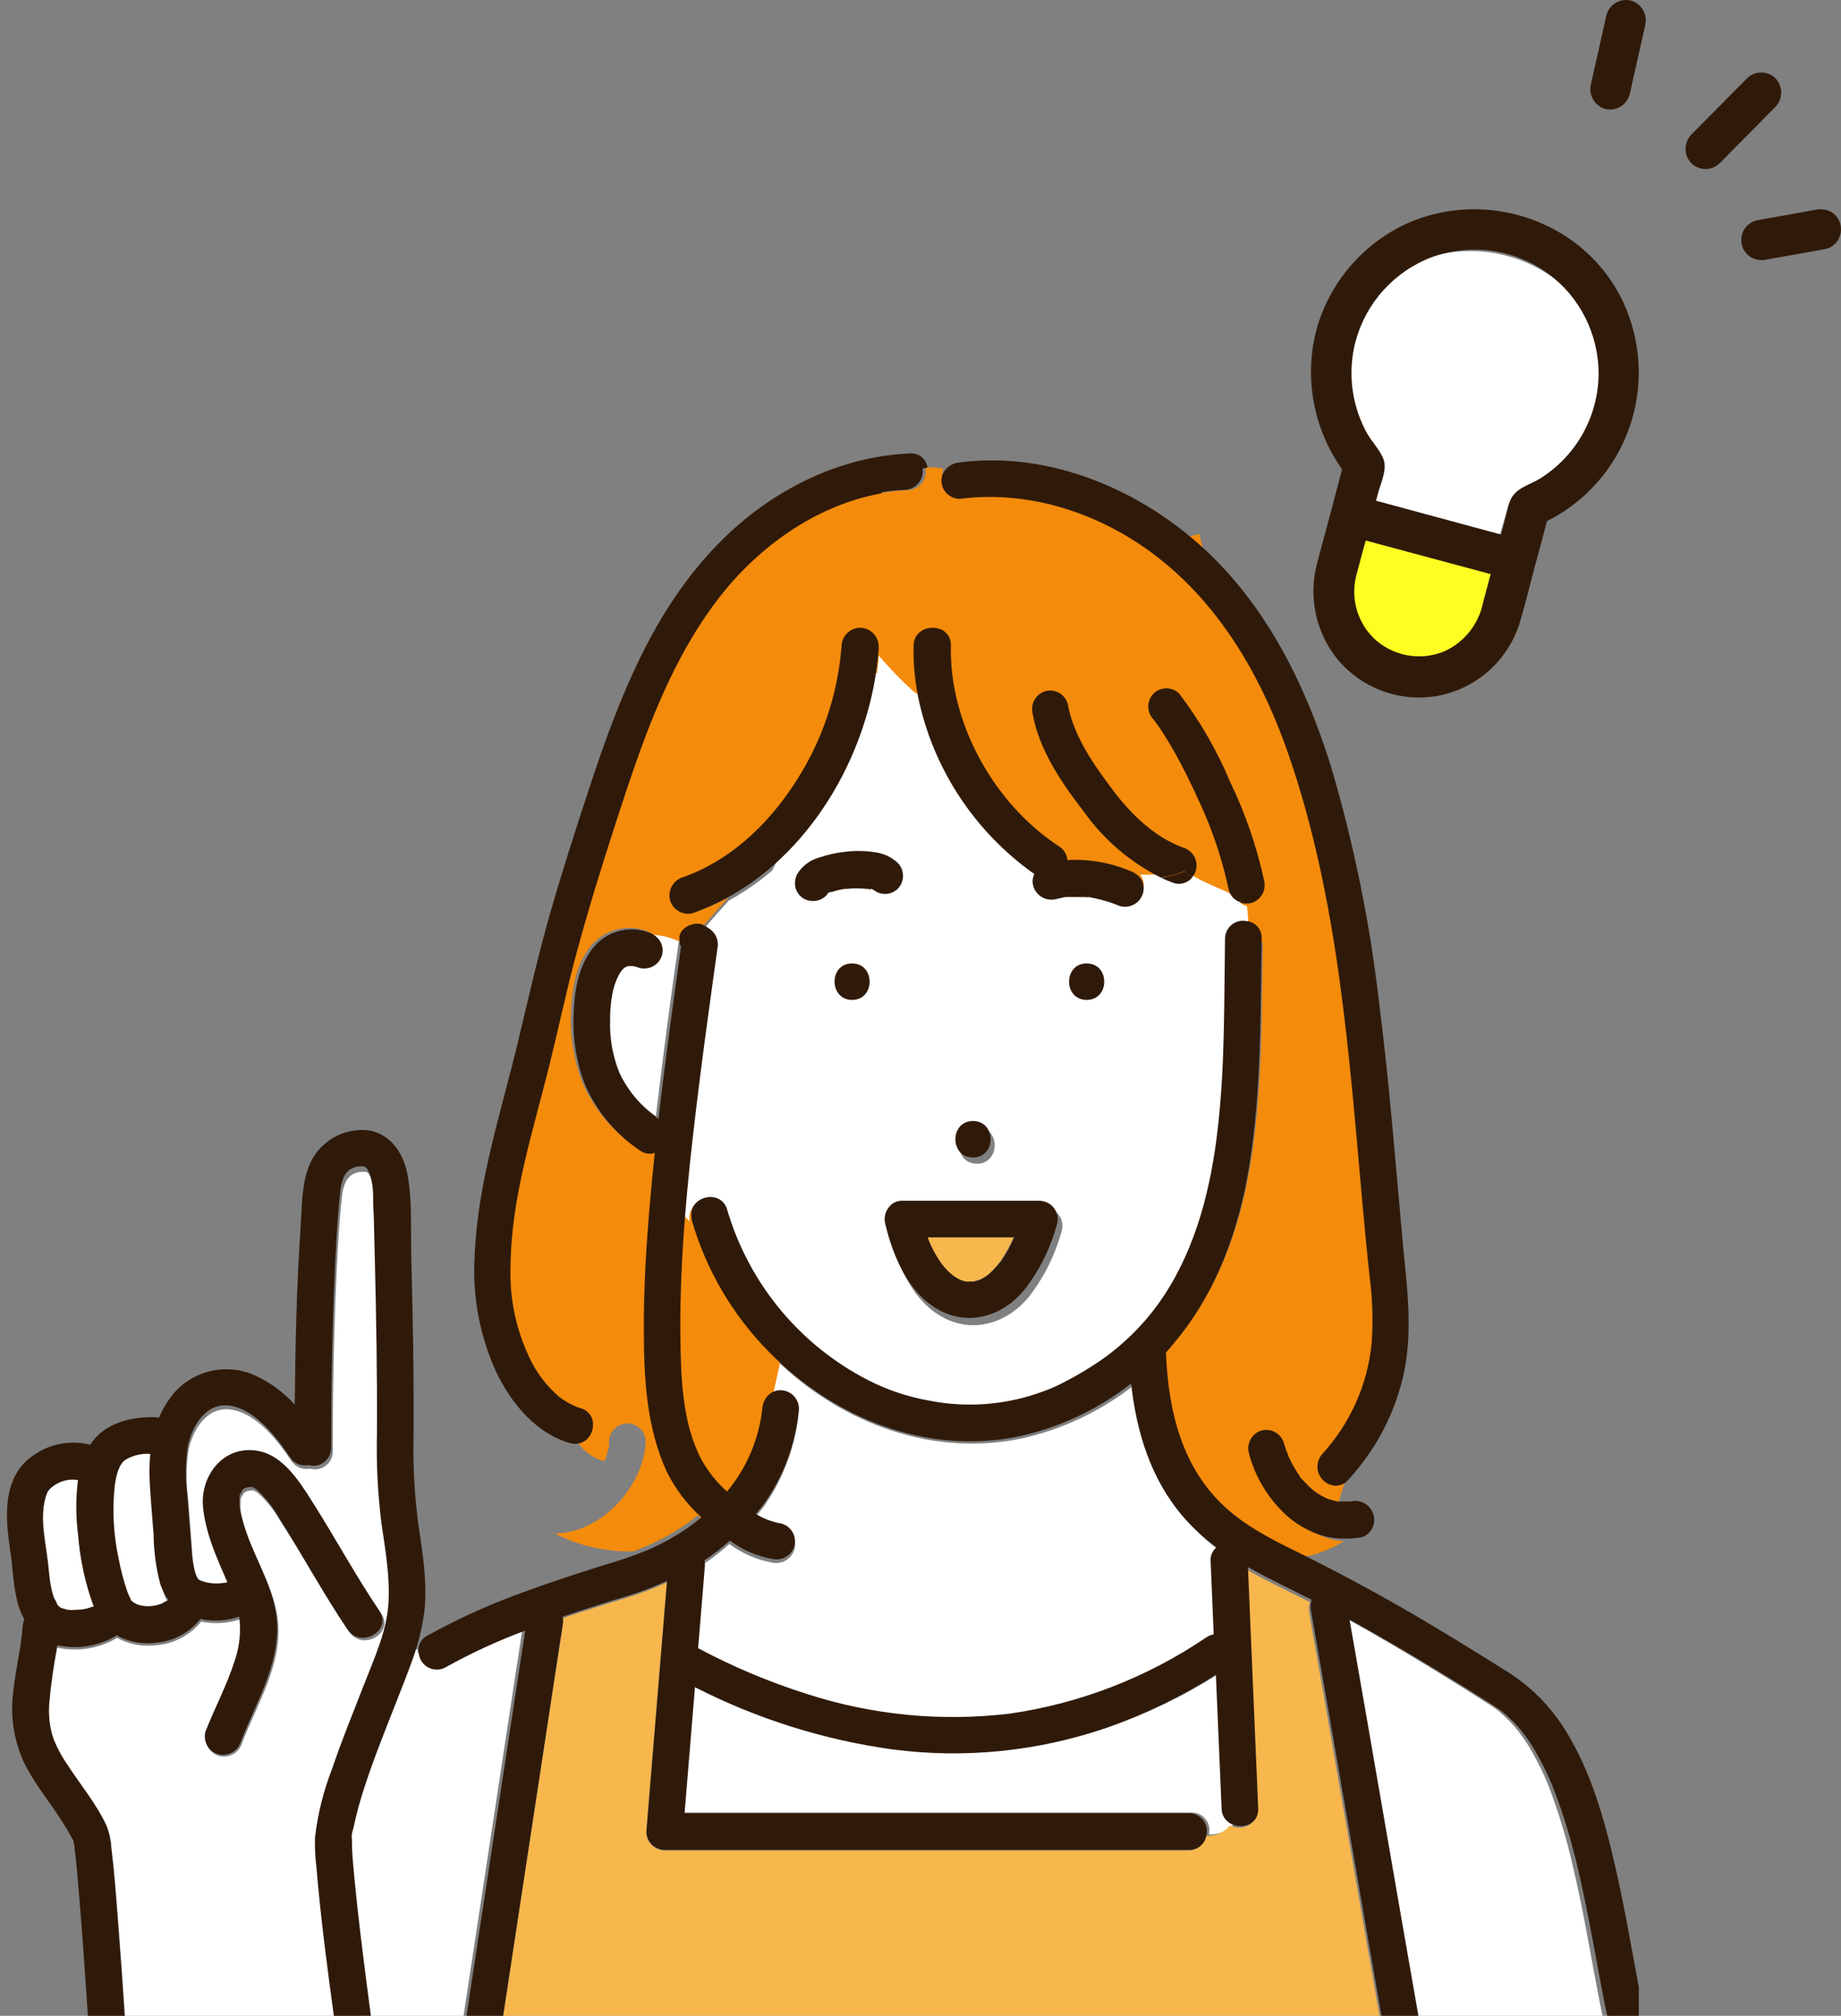 <svg width="264" height="289" viewBox="0 0 264 289" fill="none" xmlns="http://www.w3.org/2000/svg">
<rect x="0" y="0" width="264" height="289" fill="#808080" stroke="none"/>
<g clip-path="url(#clip0_23_17)">
<path d="M117.918 127.98C117.835 128.084 117.918 128.064 118.002 127.98H117.918Z" fill="#F7B74D"/>
<path d="M124.469 127.344H124.407L124.543 127.417C124.516 127.395 124.491 127.371 124.469 127.344Z" fill="#F7B74D"/>
<path d="M118.2 127.541C118.2 127.604 118.127 127.666 118.106 127.729L118.043 127.823C118.11 127.738 118.162 127.643 118.2 127.541Z" fill="#F7B74D"/>
<path d="M124.417 127.291H124.501C124.72 127.469 124.605 127.354 124.417 127.291Z" fill="#F7B74D"/>
<path d="M124.24 127.217L124.344 127.269L124.281 127.217C124.093 127.05 123.999 127.06 124.24 127.217Z" fill="#F7B74D"/>
<path d="M118.043 127.824C118.046 127.845 118.046 127.866 118.043 127.886L118.095 127.824H118.043Z" fill="#F7B74D"/>
<path d="M190.299 215.006C190.058 214.923 190.163 214.954 190.299 215.006V215.006Z" fill="#F7B74D"/>
<path d="M118.064 127.814L118.231 127.761H118.284L118.064 127.814Z" fill="#F7B74D"/>
<path d="M124.239 127.217L124.104 127.154L124.302 127.259L124.239 127.217Z" fill="#F7B74D"/>
<path d="M118.326 127.708H118.42C118.458 127.702 118.496 127.702 118.535 127.708C118.639 127.604 118.461 127.635 118.326 127.708Z" fill="#F7B74D"/>
<path d="M132.986 177.386L133.142 177.815L133.257 178.097L133.498 178.64C133.634 178.912 133.769 179.194 133.916 179.466C134.193 179.976 134.496 180.471 134.825 180.95C134.908 181.086 135.18 181.42 135.159 181.399C135.138 181.378 135.358 181.639 135.462 181.754C135.726 182.058 136.008 182.344 136.309 182.611C136.518 182.799 136.946 183.05 136.465 182.758L136.956 183.092C137.114 183.196 137.278 183.29 137.447 183.374L137.74 183.52L137.991 183.604L138.503 183.74H138.68H139.004C139.192 183.729 139.381 183.729 139.569 183.74C139.882 183.667 140.185 183.552 140.488 183.468L140.676 183.374L141.188 183.081L141.627 182.789L141.721 182.705C142.087 182.375 142.436 182.027 142.766 181.66L143.1 181.274L143.445 180.814C144.192 179.736 144.826 178.584 145.337 177.376L132.986 177.386Z" fill="#F7B74D"/>
<path d="M25 231.02C24.346 230.25 23.837 229.395 23.492 228.487C22.724 225.958 22.321 223.355 22.291 220.74C22.05 218.046 21.77 215.351 21.597 212.646C21.491 211.104 21.518 209.558 21.677 208.02C20.082 207.912 18.489 208.244 17.125 208.968C15.938 209.697 15.484 211.501 15.244 212.958C14.755 216.871 15.003 220.827 15.978 224.671C16.358 226.394 16.88 228.09 17.539 229.748C17.539 229.817 17.766 230.222 17.846 230.384C17.998 230.617 18.127 230.861 18.233 231.112C18.474 231.274 18.714 231.424 18.927 231.598C18.687 231.436 18.74 231.448 19.061 231.598L19.328 231.713L19.835 231.852C21.172 232.124 22.575 232.019 23.839 231.552C23.839 231.552 24.546 231.228 24.64 231.182L24.88 231.054L25 231.02Z" fill="white"/>
<path d="M55.542 243.056C53.943 247.238 52.25 251.294 50.892 255.507C50.262 257.425 49.735 259.376 49.313 261.35C49.108 261.891 49.002 262.465 49 263.044C49 263.044 49 262.197 49.063 262.636C49.063 262.876 49.063 263.127 49.063 263.368C49.063 265.04 49.251 266.713 49.408 268.375C49.867 273.246 50.453 278.097 51.09 282.958L51.842 288.728V289H66.473L67.225 284.045C68.89 273.152 70.548 262.26 72.199 251.367C73.126 245.241 74.059 239.119 75 233C71.093 234.452 67.303 236.199 63.662 238.227C63.299 238.435 62.89 238.552 62.472 238.568C62.054 238.583 61.638 238.497 61.26 238.316C60.883 238.135 60.555 237.864 60.305 237.528C60.056 237.192 59.891 236.801 59.826 236.387L57.569 237.537C56.974 239.429 56.242 241.258 55.542 243.056Z" fill="white"/>
<path d="M175 222.413C173.233 221.114 171.618 219.618 170.185 217.954C165.476 212.463 163.412 205.61 162.639 198.565C157.821 202.364 152.203 205.007 146.215 206.291C132.828 208.962 119.578 203.492 110.318 194C110.318 196.128 110.318 198.193 110.138 200.225C110.372 199.988 110.651 199.801 110.958 199.675C111.265 199.549 111.595 199.486 111.927 199.491C112.626 199.499 113.294 199.782 113.788 200.28C114.283 200.777 114.564 201.449 114.572 202.152C114.14 207.211 112.351 212.058 109.397 216.177C109.059 216.624 108.699 217.039 108.339 217.475C109.478 218.183 110.744 218.66 112.064 218.88C112.74 219.072 113.313 219.523 113.66 220.137C114.006 220.75 114.099 221.476 113.916 222.158C113.71 222.824 113.259 223.386 112.656 223.729C112.052 224.073 111.342 224.173 110.667 224.009C108.467 223.608 106.388 222.702 104.593 221.36C103.432 222.401 102.202 223.361 100.91 224.233C100.971 224.462 100.996 224.699 100.984 224.935L100.593 229.767L100 236.992C105.002 239.676 110.238 241.895 115.641 243.622C125.147 246.728 135.213 247.709 145.135 246.495C155.294 245.004 164.983 241.216 173.476 235.417C173.793 235.197 174.154 235.052 174.534 234.992L174.09 224.35C174.076 223.977 174.151 223.607 174.309 223.27C174.468 222.932 174.705 222.639 175 222.413Z" fill="white"/>
<path d="M94.564 136.633C94.374 137.298 93.93 137.863 93.328 138.205C92.727 138.547 92.015 138.639 91.346 138.462C91.053 138.353 90.753 138.265 90.447 138.2H90.061H89.726L89.507 138.263L89.141 138.483L88.901 138.713L88.66 139.026C88.566 139.172 88.472 139.319 88.389 139.475C87.924 140.37 87.607 141.333 87.448 142.328C87.236 143.49 87.138 144.669 87.156 145.85C87.057 148.459 87.517 151.06 88.504 153.478C89.757 156.101 91.673 158.352 94.063 160.009C95.024 151.649 96.153 143.289 97.344 134.93C96.201 134.369 94.957 134.045 93.686 133.979C94.076 134.287 94.367 134.702 94.523 135.174C94.679 135.646 94.694 136.153 94.564 136.633Z" fill="white"/>
<path d="M196.891 191.684C197.096 188.645 197.012 185.593 196.638 182.57C196.29 179.034 195.964 175.497 195.585 171.971C193.636 150.281 192.12 128.025 184.947 107.298C181.345 96.835 175.762 86.874 167.104 79.759C158.973 73.073 148.335 69.295 137.761 70.635C137.063 70.632 136.395 70.356 135.902 69.865C135.408 69.376 135.13 68.712 135.127 68.019C135.127 67.737 135.176 67.457 135.275 67.192C134.426 66.995 133.549 66.949 132.684 67.056C132.769 67.435 132.769 67.828 132.685 68.206C132.601 68.585 132.433 68.941 132.195 69.248C131.957 69.556 131.654 69.807 131.307 69.985C130.96 70.164 130.578 70.264 130.188 70.279C128.803 70.341 127.423 70.495 126.059 70.739C116.348 72.508 107.774 78.901 102.044 86.779C95.209 96.196 91.512 107.298 88.015 118.169C86.035 124.28 84.139 130.422 82.464 136.626C81 142.046 79.873 147.55 78.504 153.001C76.145 162.418 73.069 171.835 73.016 181.628C72.864 186.083 73.774 190.511 75.671 194.551C76.674 196.742 78.139 198.694 79.968 200.274C80.677 200.81 81.448 201.26 82.264 201.613C82.338 201.613 82.791 201.822 82.938 201.864C85.708 202.618 85.129 206.332 82.938 206.918C83.841 208.177 85.154 209.087 86.656 209.492L86.856 209.115V209.063C86.853 209.039 86.853 209.014 86.856 208.99C86.919 208.791 87.004 208.603 87.067 208.393C87.13 208.184 87.257 207.713 87.33 207.347V207.18C87.33 207.012 87.33 206.834 87.33 206.677C87.344 205.988 87.626 205.33 88.116 204.843C88.607 204.355 89.269 204.075 89.963 204.062C90.661 204.064 91.329 204.341 91.822 204.831C92.315 205.321 92.594 205.984 92.597 206.677C92.312 213.175 86.087 219.871 79.547 219.84C83.023 221.624 86.895 222.509 90.806 222.414C93.085 221.587 95.268 220.517 97.315 219.223C98.347 218.568 99.336 217.848 100.275 217.067C98.204 215.221 96.51 212.998 95.282 210.517C92.439 204.407 92.049 197.344 91.996 190.7C91.996 184.422 92.344 178.06 92.902 171.762C93.099 169.502 93.32 167.242 93.566 164.981C93.234 165.091 92.881 165.124 92.535 165.079C92.188 165.033 91.856 164.911 91.564 164.72C88.008 162.394 85.212 159.089 83.517 155.209C82.265 151.955 81.713 148.476 81.895 144.997C82.001 141.994 82.527 138.635 84.339 136.134C85.239 134.816 86.561 133.838 88.089 133.358C89.618 132.877 91.266 132.923 92.765 133.487C93.115 133.61 93.44 133.794 93.724 134.031C95.005 134.098 96.259 134.422 97.41 134.983L97.484 134.398C97.684 132.995 99.495 132.242 100.728 132.577L100.938 132.65C102.065 131.28 103.277 129.982 104.467 128.664C102.892 129.518 101.25 130.246 99.559 130.84C98.886 131.017 98.169 130.924 97.565 130.582C96.96 130.239 96.515 129.674 96.325 129.009C96.157 128.341 96.254 127.634 96.594 127.035C96.935 126.435 97.495 125.988 98.158 125.786C104.709 123.526 110.06 118.546 113.83 112.875C117.794 107.055 120.171 100.313 120.729 93.308C120.743 92.619 121.024 91.961 121.515 91.474C122.006 90.986 122.668 90.706 123.362 90.693C124.059 90.698 124.726 90.975 125.218 91.465C125.711 91.954 125.99 92.616 125.996 93.308C125.996 93.476 125.996 93.643 125.996 93.811C127.933 96.065 130.046 98.164 132.315 100.089C131.721 97.431 131.449 94.712 131.504 91.99C131.578 88.621 136.844 88.621 136.77 91.99C136.497 102.976 142.837 114.476 152.022 120.523C152.36 120.731 152.643 121.017 152.848 121.355C153.053 121.693 153.174 122.075 153.201 122.469C156.215 122.303 159.228 122.825 162.007 123.997C162.581 124.175 163.093 124.513 163.481 124.97C164.359 125.012 165.239 124.991 166.114 124.907C161.717 122.729 157.921 119.518 155.055 115.553C151.895 111.368 148.546 106.68 147.63 101.438C147.462 100.77 147.561 100.064 147.904 99.466C148.247 98.868 148.809 98.424 149.473 98.226C150.146 98.046 150.863 98.138 151.469 98.481C152.075 98.824 152.519 99.39 152.706 100.057C153.517 104.651 156.403 108.721 159.184 112.372C161.965 116.024 165.145 119.153 169.401 120.691C170.067 120.888 170.63 121.334 170.974 121.934C171.317 122.535 171.414 123.244 171.244 123.913C171.138 124.301 170.944 124.659 170.675 124.96C172.782 126.383 175.078 127.052 177.226 128.193C177.169 128.073 177.126 127.946 177.1 127.816C176.155 123.366 174.692 119.04 172.739 114.926C171.686 112.634 170.633 110.384 169.358 108.187C168.79 107.193 168.21 106.21 167.578 105.247C167.315 104.839 167.041 104.431 166.757 104.033C166.473 103.636 166.315 103.437 166.209 103.301C165.727 102.804 165.457 102.14 165.457 101.449C165.457 100.758 165.727 100.094 166.209 99.597C166.704 99.111 167.372 98.838 168.068 98.838C168.764 98.838 169.432 99.111 169.927 99.597C172.918 103.499 175.395 107.764 177.3 112.289C179.488 116.793 181.131 121.537 182.198 126.425C182.371 127.093 182.277 127.802 181.935 128.403C181.594 129.004 181.031 129.45 180.365 129.647C180.052 129.726 179.727 129.747 179.407 129.71C179.196 129.677 178.988 129.628 178.785 129.564C178.9 130.358 178.967 131.158 178.985 131.96C179.59 132.026 180.145 132.32 180.537 132.781C180.929 133.243 181.128 133.836 181.092 134.439C180.913 145.227 181.092 156.067 179.343 166.75C177.827 176.052 174.593 185.134 168.379 192.385C168.031 192.803 167.663 193.201 167.326 193.609C167.663 202.283 169.769 210.507 176.342 216.157C177.52 217.163 178.781 218.07 180.112 218.867C181.618 219.798 183.188 220.625 184.778 221.41C185.832 221.933 186.885 222.456 188.001 223C189.65 222.55 191.225 221.867 192.678 220.97C191.838 220.901 191.01 220.729 190.213 220.457C188.39 219.829 186.716 218.835 185.294 217.538C182.741 215.151 180.916 212.098 180.028 208.728C179.855 208.06 179.949 207.351 180.29 206.75C180.632 206.149 181.195 205.703 181.861 205.505C182.535 205.331 183.251 205.425 183.857 205.767C184.463 206.109 184.911 206.672 185.105 207.337C185.2 207.692 185.315 208.048 185.431 208.383C185.581 208.665 185.698 208.964 185.779 209.272L186 209.722C186.148 210.026 186.306 210.329 186.474 210.622C186.643 210.915 186.843 211.25 187.053 211.564L187.338 211.982C187.39 212.049 187.44 212.119 187.485 212.191L187.39 212.066C187.39 212.296 187.896 212.673 188.054 212.851C188.212 213.029 188.517 213.342 188.76 213.573C189.002 213.803 189.276 214.033 189.528 214.242C190.34 213.772 190.956 213.03 191.266 212.15C190.805 212.041 190.38 211.816 190.032 211.497C189.683 211.178 189.424 210.775 189.278 210.327C189.132 209.879 189.104 209.402 189.198 208.94C189.292 208.479 189.503 208.049 189.813 207.692C193.859 203.261 196.343 197.642 196.891 191.684Z" fill="#F48B0B"/>
<rect x="106" y="93" width="68" height="59" transform="rotate(-14 106 93)" fill="#F48B0B"/>
<path d="M97.198 190.898C97.26 196.708 97.417 203.27 100.155 208.526C101.109 210.282 102.361 211.859 103.854 213.187C106.661 209.814 108.413 205.689 108.89 201.327C108.943 200.617 109.242 199.948 109.737 199.435C109.872 197.439 109.904 195.443 109.914 193.322C104.691 188.049 100.881 181.544 98.838 174.408C98.838 174.324 98.838 174.241 98.838 174.157L97.95 173.321C97.427 179.184 97.135 185.035 97.198 190.898Z" fill="#F48B0B"/>
<path d="M98.493 182.03L114.375 183.969L107.485 215.261L99.419 212.512L96.366 197.385L98.493 182.03Z" fill="#F48B0B"/>
<path d="M86.341 163.042L108.035 165.706L102.248 219.4L96.198 213.354L90.657 201.266L82.609 190.616L86.341 163.042Z" fill="#F48B0B"/>
<path d="M178.81 129.94C178.465 129.831 178.147 129.649 177.878 129.407C177.609 129.166 177.394 128.869 177.249 128.538C175.139 127.336 172.756 126.714 170.688 125.28C170.374 125.665 169.954 125.95 169.479 126.098C169.005 126.246 168.497 126.251 168.019 126.113C167.365 125.87 166.743 125.607 166.131 125.322C165.255 125.406 164.374 125.427 163.494 125.385L163.663 125.596C164.016 126.213 164.111 126.945 163.927 127.631C163.739 128.291 163.305 128.854 162.714 129.202C162.41 129.378 162.076 129.493 161.728 129.54C161.381 129.587 161.027 129.566 160.688 129.476C159.932 129.158 159.157 128.887 158.368 128.664C157.967 128.548 157.566 128.453 157.165 128.358L156.543 128.232C156.458 128.232 155.741 128.053 156.174 128.169C156.606 128.285 155.899 128.169 155.794 128.169H155.056H153.758H153.21H152.988C152.556 128.264 152.134 128.348 151.701 128.464C151.027 128.639 150.311 128.545 149.706 128.2C149.101 127.855 148.655 127.288 148.463 126.619C148.29 126.042 148.339 125.422 148.6 124.879C140.358 118.961 134.577 110.223 132.356 100.326C130.083 98.387 127.967 96.272 126.027 94C124.972 107.885 116.966 122.339 104.508 129.118C103.316 130.446 102.103 131.753 100.975 133.134C101.577 133.384 102.071 133.839 102.37 134.417C102.669 134.996 102.754 135.662 102.61 136.297C101.755 142.464 100.89 148.632 100.11 154.81C99.308 161.262 98.538 167.746 98 174.24L98.897 175.083C98.327 171.994 103.116 170.761 104.034 173.934C107.035 184.148 113.955 192.762 123.284 197.898C126.359 199.62 129.705 200.807 133.178 201.408C138.569 202.491 144.153 202.083 149.328 200.228C150.516 199.819 151.67 199.314 152.777 198.72C154.601 197.78 156.363 196.724 158.051 195.557C161.588 193.075 164.629 189.954 167.017 186.353C171.722 179.227 173.831 170.677 174.781 162.306C175.836 153.186 175.698 144.004 175.836 134.895C175.84 134.509 175.931 134.128 176.102 133.782C176.272 133.435 176.518 133.131 176.822 132.891C177.125 132.652 177.478 132.483 177.855 132.398C178.232 132.312 178.623 132.311 179 132.396C178.986 131.574 178.923 130.754 178.81 129.94ZM140.088 161.568C143.484 161.568 143.484 166.839 140.088 166.839C136.691 166.839 136.691 161.568 140.088 161.568ZM122.577 144.046C119.181 144.046 119.181 138.775 122.577 138.775C125.974 138.775 125.974 144.046 122.577 144.046ZM124.845 127.884H124.75L124.255 127.747H124.065C123.083 127.647 122.093 127.647 121.111 127.747H120.858L120.077 127.895C119.674 127.99 119.276 128.106 118.886 128.242L118.622 128.337L118.4 128.453C118.009 128.984 117.438 129.354 116.794 129.496C116.15 129.638 115.476 129.541 114.898 129.223C114.307 128.875 113.872 128.312 113.685 127.652C113.522 126.964 113.616 126.241 113.949 125.617C114.67 124.463 115.8 123.623 117.113 123.266C118.366 122.834 119.665 122.551 120.985 122.423C122.349 122.259 123.729 122.281 125.088 122.486C126.362 122.628 127.556 123.175 128.495 124.046C128.978 124.548 129.248 125.217 129.248 125.913C129.248 126.609 128.978 127.278 128.495 127.779C128.014 128.256 127.369 128.533 126.691 128.553C126.013 128.572 125.353 128.333 124.845 127.884ZM152.271 176.38C151.343 179.861 149.726 183.12 147.513 185.963C144.528 189.569 139.887 191.15 135.552 189.042C130.9 186.765 128.537 181.145 127.43 176.391C127.327 175.963 127.328 175.517 127.432 175.09C127.537 174.662 127.742 174.266 128.031 173.934C128.231 173.691 128.478 173.491 128.757 173.346C129.036 173.202 129.342 173.115 129.655 173.091H129.835H149.718C150.123 173.095 150.522 173.191 150.885 173.373C151.247 173.555 151.563 173.817 151.808 174.14C152.053 174.462 152.222 174.836 152.3 175.234C152.378 175.631 152.365 176.041 152.26 176.433L152.271 176.38ZM156.553 143.993C153.157 143.993 153.157 138.722 156.553 138.722C159.95 138.722 159.939 144.046 156.543 144.046L156.553 143.993Z" fill="white"/>
<rect x="113" y="121" width="59" height="27" transform="rotate(8 113 121)" fill="white"/>
<rect x="133.432" y="100.419" width="39.897" height="9.347" transform="rotate(116.652 133.432 100.419)" fill="white"/>
<path d="M33.186 213.668C33.181 213.623 33.181 213.578 33.186 213.533C33.176 213.577 33.176 213.623 33.186 213.668Z" fill="#F7B74D"/>
<path d="M177 261.401C176.573 261.203 176.211 260.889 175.957 260.496C175.703 260.103 175.566 259.646 175.562 259.179L174.737 240C169.827 243.108 164.573 245.647 159.079 247.567C149.121 250.985 138.498 252.062 128.048 250.711C118.094 249.35 108.443 246.335 99.501 241.792C98.994 247.808 98.493 253.827 98 259.85H104.407H145.208H170.847C171.238 259.845 171.624 259.929 171.977 260.095C172.33 260.262 172.64 260.506 172.883 260.81C173.126 261.113 173.296 261.468 173.379 261.847C173.462 262.225 173.457 262.618 173.363 262.994C174.053 263.03 174.741 262.904 175.373 262.627C176.005 262.35 176.562 261.93 177 261.401Z" fill="white"/>
<path d="M187.75 231.253C187.647 230.731 187.68 230.191 187.844 229.685C184.805 228.158 181.681 226.694 178.726 225C179.208 236.496 179.697 247.998 180.193 259.508C180.287 261.777 177.961 262.498 176.378 261.725C175.936 262.231 175.382 262.628 174.76 262.886C174.138 263.143 173.465 263.254 172.794 263.209C172.713 263.805 172.413 264.35 171.952 264.736C171.491 265.123 170.901 265.324 170.299 265.301H161.15H120.704H95.288C94.596 265.293 93.934 265.015 93.445 264.526C92.955 264.038 92.676 263.377 92.668 262.687C92.804 261.108 92.93 259.55 93.056 257.95C93.915 247.583 94.771 237.224 95.624 226.872C93.865 227.686 92.055 228.385 90.205 228.963C87.061 229.936 83.854 230.919 80.689 231.985C80.746 232.349 80.746 232.719 80.689 233.083C80.301 235.582 79.924 238.082 79.536 240.581C77.866 251.477 76.203 262.373 74.547 273.269L72 290H198C194.552 270.435 191.208 250.839 187.75 231.253Z" fill="#F7B74D"/>
<path d="M222.018 255.917C221.356 254.292 220.586 252.714 219.713 251.193C218.941 249.796 218.02 248.488 216.968 247.291C216.361 246.625 215.714 245.999 215.03 245.414L214.842 245.256L214.517 245.013L213.469 244.307C210.899 242.654 208.308 241.03 205.696 239.435C201.506 236.861 197.274 234.383 193 232C196.373 251.309 199.642 270.639 203.015 290H230C228.45 282.618 227.35 275.131 225.6 267.781C224.698 263.743 223.5 259.777 222.018 255.917Z" fill="white"/>
<path d="M47.855 253.695C49.223 249.699 50.856 245.798 52.394 241.865C53.804 238.246 55.65 234.345 55.936 230.423C56.222 226.5 55.49 222.588 54.928 218.708C54.404 214.507 54.191 210.273 54.292 206.041C54.292 197.674 54.186 189.379 53.984 181.043L53.825 174.767C53.825 173.805 53.825 172.843 53.741 171.88C53.743 171.45 53.714 171.02 53.656 170.594C53.594 170.205 53.505 169.821 53.391 169.443C53.331 169.279 53.282 169.111 53.242 168.941C53.147 168.753 52.956 168.418 52.924 168.356C52.835 168.279 52.754 168.195 52.68 168.105C52.608 168.088 52.541 168.052 52.489 168H51.736C51.191 168.047 50.671 168.25 50.241 168.586C49.94 168.865 49.695 169.199 49.52 169.569C49.324 170.062 49.182 170.574 49.096 171.096L49.032 171.65L48.937 172.55C48.873 173.146 48.82 173.742 48.767 174.328C48.534 177.1 48.385 179.872 48.258 182.643C47.865 191.116 47.717 199.619 47.717 208.112C47.719 208.505 47.628 208.892 47.452 209.244C47.276 209.596 47.02 209.903 46.703 210.14C46.386 210.377 46.018 210.539 45.627 210.612C45.236 210.685 44.834 210.667 44.451 210.56C43.939 210.66 43.409 210.605 42.93 210.401C42.45 210.197 42.045 209.855 41.768 209.42C39.859 206.575 36.805 202.611 33.146 202.098C29.657 201.565 27.631 205.027 27.027 207.914C26.691 210.216 26.673 212.552 26.974 214.859C27.165 217.404 27.363 219.946 27.568 222.484C27.613 223.409 27.733 224.329 27.928 225.235C28.005 225.572 28.104 225.904 28.225 226.228C28.324 226.432 28.434 226.631 28.554 226.824L28.681 226.908C29.228 227.167 29.817 227.326 30.421 227.379C30.907 227.431 31.398 227.431 31.884 227.379C31.714 227.379 32.807 227.128 32.351 227.379C32.485 227.321 32.623 227.272 32.764 227.232C31.29 223.875 29.583 220.256 29.233 216.511C28.83 212.328 31.884 208.05 36.508 208.447C40.548 208.792 43.083 212.767 44.992 215.769C48.279 220.925 51.217 226.281 54.674 231.332C56.583 234.136 51.991 236.75 50.093 233.979C46.55 228.749 43.56 223.279 40.156 218.007C39.38 216.64 38.404 215.392 37.261 214.304L36.943 214.032L36.709 213.865L36.338 213.687H36.02C35.744 213.687 35.522 213.771 36.02 213.614L35.394 213.802L35.076 213.959C35.004 214.012 34.936 214.072 34.875 214.137C34.981 214.074 34.578 214.775 34.609 214.597C34.609 214.702 34.535 214.806 34.514 214.911C34.517 214.963 34.517 215.016 34.514 215.068C34.477 215.548 34.477 216.031 34.514 216.511C34.554 216.864 34.618 217.213 34.705 217.557C34.931 218.481 35.207 219.393 35.532 220.287C37.038 224.471 39.689 228.508 39.912 233.09C40.209 239.125 36.783 244.48 34.705 249.919C34.505 250.581 34.053 251.14 33.445 251.481C32.836 251.823 32.117 251.919 31.439 251.75C30.763 251.559 30.191 251.115 29.844 250.513C29.497 249.91 29.403 249.198 29.583 248.528C30.898 245.108 32.669 241.855 33.825 238.361C34.519 236.366 34.733 234.239 34.45 232.148C32.648 232.75 30.714 232.866 28.851 232.483C28.055 233.47 27.059 234.282 25.927 234.867C24.795 235.453 23.552 235.798 22.276 235.882C20.507 236.085 18.716 235.776 17.122 234.993C17.016 234.937 16.913 234.874 16.814 234.805C14.238 236.347 11.158 236.853 8.214 236.217C7.686 238.887 7.301 241.582 7.058 244.292C6.891 246.035 7.086 247.793 7.631 249.459C8.182 250.836 8.894 252.145 9.752 253.36C11.618 256.163 13.845 258.82 15.287 261.864C15.691 262.866 15.927 263.925 15.987 265.002C16.412 268.412 16.666 271.842 16.931 275.273C17.313 280.179 17.652 285.084 17.992 290H48.226C47.166 282.616 46.2 275.221 45.575 267.794C45.407 266.434 45.34 265.064 45.373 263.694C45.752 260.268 46.586 256.906 47.855 253.695Z" fill="white"/>
<path d="M14 230.494C12.482 227.107 11.547 223.564 11.22 219.965C10.835 217.342 10.835 214.691 11.22 212.068C9.934 211.885 8.609 212.074 7.474 212.603C6.935 212.835 6.452 213.147 6.052 213.524C6.052 213.524 5.908 213.705 5.791 213.834C5.673 213.962 5.478 214.519 5.438 214.636C4.381 217.846 5.517 221.174 5.921 224.374C6.091 225.679 6.156 226.514 6.417 227.584C6.555 228.196 6.755 228.797 7.018 229.382C6.835 229.007 7.748 230.387 7.435 230.066C7.676 230.42 8.073 230.684 8.545 230.805C8.14 230.644 9.289 230.965 9.432 230.976C9.866 231.008 10.303 231.008 10.737 230.976C11.773 230.99 12.801 230.837 13.765 230.527L13.974 230.452L14 230.494Z" fill="white"/>
<path d="M101.5 133L100.635 132.505C99.412 132.17 97.615 132.923 97.417 134.323L97.5 135.5C97.949 135.719 99.051 136.239 99.5 136.5C100.145 135.428 100.705 133.966 101.5 133Z" fill="#2F1A0A"/>
<path d="M164 194.394L179.064 189L188 223L179.5 224L169.5 210.5L164 194.394Z" fill="#F48B0B"/>
<path d="M232.147 269.954C230.457 262.155 228.379 253.874 223.886 247.147C221.747 243.989 218.946 241.335 215.677 239.369C210.648 236.221 205.568 233.072 200.403 230.133C196.267 227.772 192.078 225.536 187.806 223.385C186.756 222.85 185.706 222.335 184.594 221.789C183.008 221.002 181.444 220.173 179.943 219.239C178.617 218.439 177.36 217.53 176.185 216.521C169.635 210.853 167.535 202.604 167.199 193.903C167.567 193.493 167.934 193.095 168.249 192.675C174.442 185.401 177.697 176.291 179.177 166.961C180.898 156.245 180.741 145.371 180.919 134.55C180.955 133.946 180.757 133.35 180.367 132.887C179.976 132.424 179.422 132.129 178.82 132.063C178.883 134.655 178.568 137.311 178.568 139.599C178.568 137.29 178.883 134.655 178.82 132.063C178.445 131.979 178.055 131.979 177.68 132.064C177.305 132.15 176.954 132.318 176.652 132.556C176.35 132.794 176.105 133.097 175.936 133.442C175.766 133.787 175.675 134.166 175.671 134.55C175.524 143.671 175.671 152.813 174.621 161.839C173.676 170.172 171.577 178.684 166.895 185.779C164.518 189.363 161.492 192.471 157.972 194.942C156.292 196.103 154.539 197.155 152.723 198.091C151.621 198.682 150.473 199.184 149.29 199.591C144.166 201.439 138.637 201.859 133.292 200.809C129.836 200.21 126.506 199.028 123.445 197.314C114.161 192.201 107.275 183.626 104.287 173.457C103.406 170.309 98.608 171.526 99.175 174.601C99.175 174.685 99.175 174.769 99.175 174.853C101.228 182.02 105.055 188.554 110.303 193.85C119.488 203.212 132.631 208.607 145.91 205.973C151.85 204.706 157.423 202.1 162.202 198.353C162.969 205.301 165.016 212.06 169.687 217.476C171.111 219.102 172.713 220.563 174.463 221.831C174.166 222.067 173.932 222.372 173.781 222.72C173.631 223.068 173.57 223.448 173.603 223.826L174.044 234.321C173.667 234.38 173.308 234.524 172.994 234.741C164.569 240.461 154.958 244.196 144.881 245.667C135.039 246.864 125.054 245.896 115.625 242.833C110.265 241.13 105.071 238.942 100.109 236.294L100.697 229.168L101.086 224.403C101.098 224.169 101.073 223.936 101.012 223.71C102.293 222.85 103.514 221.903 104.665 220.876C106.446 222.2 108.508 223.094 110.691 223.49C111.36 223.652 112.065 223.553 112.663 223.214C113.262 222.874 113.709 222.32 113.914 221.663C114.094 220.991 114.003 220.275 113.659 219.67C113.315 219.065 112.747 218.62 112.077 218.431C110.766 218.214 109.511 217.743 108.381 217.046C108.728 216.615 109.085 216.206 109.431 215.765C112.361 211.703 114.135 206.922 114.565 201.932C114.556 201.239 114.277 200.576 113.787 200.086C113.296 199.595 112.634 199.316 111.94 199.308C111.611 199.303 111.284 199.365 110.979 199.489C110.674 199.614 110.398 199.798 110.166 200.032C109.67 200.547 109.369 201.219 109.316 201.932C108.836 206.313 107.076 210.457 104.256 213.844C102.756 212.51 101.499 210.926 100.54 209.163C97.789 203.916 97.632 197.293 97.569 191.457C97.506 185.622 97.8 179.681 98.283 173.804C96.509 172.156 94.84 170.351 95.648 167.937C94.84 170.351 96.509 172.135 98.283 173.804C98.808 167.339 99.574 160.884 100.382 154.461C101.159 148.31 102.02 142.17 102.87 136.03C103.014 135.398 102.929 134.735 102.632 134.159C102.334 133.583 101.842 133.13 101.243 132.882C100.445 133.852 99.718 134.88 99.07 135.957C98.619 135.694 98.178 135.443 97.726 135.222C96.561 143.619 95.396 152.015 94.43 160.411C92.03 158.748 90.105 156.487 88.846 153.852C87.854 151.423 87.392 148.811 87.491 146.19C87.474 145.004 87.572 143.82 87.785 142.653C87.945 141.654 88.264 140.686 88.73 139.788C88.814 139.63 88.909 139.483 89.003 139.336L89.245 139.022L89.486 138.791L89.853 138.57L90.074 138.507H90.41H90.798C91.105 138.572 91.407 138.66 91.701 138.77C92.373 138.948 93.088 138.855 93.693 138.511C94.297 138.168 94.743 137.601 94.934 136.933C95.069 136.448 95.057 135.934 94.9 135.456C94.743 134.978 94.448 134.557 94.052 134.246C93.769 134.008 93.446 133.823 93.097 133.7C91.603 133.134 89.961 133.089 88.437 133.57C86.913 134.052 85.596 135.033 84.699 136.356C82.893 138.864 82.369 142.233 82.264 145.245C82.081 148.735 82.632 152.225 83.88 155.489C85.569 159.381 88.356 162.697 91.9 165.03C92.191 165.221 92.522 165.344 92.868 165.389C93.213 165.435 93.564 165.401 93.895 165.292C93.65 167.559 93.43 169.826 93.234 172.093C92.677 178.39 92.278 184.751 92.331 191.09C92.331 197.755 92.772 204.839 95.606 210.969C96.829 213.456 98.518 215.687 100.582 217.539C99.646 218.322 98.661 219.044 97.632 219.701C95.591 220.999 93.416 222.072 91.144 222.902C90.284 223.227 89.402 223.521 88.489 223.805C84.227 225.117 79.975 226.471 75.787 228.003C70.777 229.758 65.924 231.931 61.279 234.5C60.805 234.744 60.428 235.141 60.209 235.627C59.99 236.113 59.941 236.659 60.072 237.176C60.137 237.591 60.302 237.985 60.553 238.322C60.804 238.659 61.133 238.931 61.512 239.112C61.891 239.294 62.309 239.381 62.729 239.366C63.15 239.35 63.56 239.232 63.924 239.023C67.582 236.987 71.39 235.233 75.314 233.775C74.376 239.926 73.439 246.073 72.501 252.216C70.828 263.152 69.163 274.089 67.504 285.025L66.748 290H71.997L74.548 273.207C76.213 262.271 77.879 251.334 79.545 240.398C79.933 237.89 80.311 235.381 80.7 232.873C80.757 232.508 80.757 232.136 80.7 231.771C83.849 230.721 87.061 229.672 90.231 228.737C92.084 228.157 93.897 227.456 95.658 226.638C94.798 237.043 93.94 247.441 93.087 257.831C92.961 259.416 92.835 260.98 92.698 262.586C92.706 263.279 92.985 263.942 93.476 264.432C93.966 264.922 94.629 265.201 95.323 265.21H120.779H161.289H170.495C171.098 265.233 171.689 265.031 172.151 264.643C172.613 264.255 172.913 263.708 172.994 263.11C173.087 262.734 173.092 262.341 173.01 261.961C172.927 261.582 172.759 261.227 172.518 260.923C172.276 260.619 171.969 260.374 171.618 260.208C171.268 260.041 170.883 259.957 170.495 259.962H145.039H104.529H98.167C98.657 253.93 99.154 247.902 99.658 241.878C108.536 246.427 118.119 249.447 128.001 250.81C138.377 252.162 148.924 251.084 158.812 247.661C164.267 245.738 169.483 243.196 174.358 240.083L175.177 259.29C175.181 259.758 175.317 260.215 175.569 260.609C175.822 261.003 176.181 261.317 176.605 261.515C178.19 262.292 180.521 261.515 180.426 259.29C179.936 247.766 179.446 236.221 178.956 224.655C181.917 226.355 185.045 227.803 188.089 229.357C187.925 229.865 187.892 230.407 187.995 230.931C191.459 250.589 194.808 270.258 198.261 289.916H203.563C200.182 270.699 196.907 251.46 193.527 232.191C197.824 234.563 202.065 237.029 206.25 239.59C208.867 241.171 211.464 242.788 214.039 244.439L215.089 245.142L215.414 245.383L215.603 245.541C216.289 246.123 216.937 246.747 217.545 247.409C218.6 248.601 219.522 249.903 220.296 251.292C221.17 252.806 221.942 254.377 222.605 255.994C224.103 259.818 225.317 263.747 226.237 267.749C227.99 275.096 229.093 282.506 230.646 289.864H236C234.614 283.346 233.596 276.597 232.147 269.954Z" fill="#2F1A0A"/>
<path d="M33.186 213.668C33.181 213.623 33.181 213.578 33.186 213.533C33.176 213.577 33.176 213.623 33.186 213.668Z" fill="#2F1A0A"/>
<rect x="182.466" y="191.177" width="16" height="22" transform="rotate(16.555 182.466 191.177)" fill="#F48B0B"/>
<path d="M50.67 262.114C51.095 260.125 51.626 258.161 52.261 256.229C53.632 252.018 55.34 247.808 56.952 243.691C57.659 241.881 58.397 240.039 59.061 238.186C59.908 235.928 60.502 233.584 60.832 231.196C61.338 226.985 60.6 222.679 59.988 218.5C59.434 214.292 59.204 210.048 59.303 205.805C59.366 197.025 59.187 188.245 58.966 179.487C58.881 175.771 59.124 171.865 58.397 168.202C57.743 164.96 55.582 162.075 52.072 162.001C50.283 161.968 48.533 162.52 47.088 163.573C45.644 164.626 44.584 166.122 44.071 167.833C43.227 170.413 43.28 173.497 43.09 176.181C42.532 184.603 42.342 192.972 42.268 201.373C40.723 199.665 38.857 198.278 36.776 197.288C34.803 196.34 32.572 196.068 30.428 196.513C28.285 196.958 26.348 198.096 24.917 199.751C24.043 200.805 23.332 201.983 22.808 203.246C22.632 203.205 22.452 203.18 22.271 203.173C18.708 203.089 14.892 204.057 12.931 207.12C11.222 206.695 9.431 206.73 7.74 207.222C6.049 207.714 4.519 208.645 3.307 209.921C0.713 212.794 0.787 217.121 1.251 220.742C1.367 221.658 1.504 222.574 1.631 223.49C1.631 223.427 1.694 224.016 1.704 224.122C1.704 224.448 1.768 224.774 1.81 225.111C1.917 226.559 2.125 227.998 2.432 229.417C2.652 230.374 3.007 231.296 3.486 232.154C3.356 232.462 3.277 232.789 3.254 233.122C3.012 236.365 2.2 239.512 1.873 242.755C1.474 246.074 1.984 249.439 3.349 252.492C4.709 255.366 6.754 257.861 8.493 260.503C8.967 261.23 9.442 261.966 9.874 262.724C10.095 263.103 10.285 263.493 10.507 263.861C10.546 264.139 10.605 264.414 10.686 264.682C10.691 264.707 10.691 264.732 10.686 264.756C10.692 264.784 10.692 264.813 10.686 264.84C10.686 265.146 10.759 265.451 10.791 265.756C10.876 266.493 10.949 267.241 11.023 267.977C11.192 269.851 11.35 271.736 11.497 273.62C11.835 277.746 12.119 281.894 12.404 286.031C12.499 287.358 12.583 288.674 12.668 290H17.938C17.611 285.052 17.274 280.115 16.884 275.178C16.621 271.725 16.368 268.272 15.946 264.84C15.886 263.757 15.651 262.691 15.25 261.682C13.816 258.619 11.603 255.945 9.748 253.124C8.895 251.901 8.187 250.583 7.639 249.197C7.097 247.52 6.904 245.751 7.07 243.997C7.311 241.27 7.695 238.557 8.219 235.87C11.146 236.51 14.207 236.001 16.768 234.449C16.866 234.518 16.968 234.581 17.074 234.638C18.659 235.426 20.439 235.736 22.197 235.533C23.465 235.448 24.701 235.1 25.826 234.511C26.952 233.922 27.942 233.105 28.733 232.112C30.585 232.497 32.507 232.38 34.299 231.775C34.58 233.879 34.367 236.02 33.677 238.028C32.57 241.544 30.809 244.818 29.46 248.26C29.281 248.934 29.375 249.651 29.719 250.258C30.064 250.864 30.634 251.311 31.305 251.503C31.98 251.673 32.694 251.576 33.299 251.233C33.904 250.89 34.353 250.326 34.552 249.66C36.66 244.186 40.023 238.796 39.727 232.722C39.506 228.111 36.871 224.08 35.374 219.837C35.051 218.937 34.776 218.019 34.552 217.09C34.465 216.743 34.401 216.392 34.362 216.037C34.325 215.553 34.325 215.068 34.362 214.584C34.365 214.531 34.365 214.479 34.362 214.426C34.362 214.321 34.425 214.216 34.457 214.11C34.457 214.289 34.826 213.584 34.72 213.647C34.781 213.581 34.848 213.522 34.921 213.468L35.237 213.31L35.859 213.121C35.374 213.279 35.595 213.237 35.859 213.195H36.175L36.544 213.374L36.776 213.542L37.092 213.816C38.229 214.911 39.198 216.166 39.97 217.542C43.354 222.806 46.295 228.396 49.847 233.617C51.734 236.407 56.299 233.775 54.401 230.954C50.965 225.869 48.076 220.479 44.777 215.289C42.837 212.216 40.318 208.215 36.344 207.921C31.748 207.52 28.712 211.784 29.112 216.037C29.471 219.806 31.157 223.406 32.623 226.827C32.482 226.867 32.345 226.916 32.211 226.974C32.665 226.774 31.579 227.048 31.748 226.974C31.264 227.027 30.776 227.027 30.293 226.974C29.693 226.922 29.107 226.761 28.564 226.501L28.438 226.417C28.318 226.222 28.209 226.022 28.111 225.817C27.99 225.49 27.892 225.156 27.816 224.816C27.622 223.905 27.502 222.979 27.457 222.048C27.26 219.486 27.064 216.928 26.867 214.374C26.568 212.052 26.586 209.701 26.92 207.384C27.52 204.478 29.534 200.994 33.002 201.531C36.639 202.089 39.675 206.078 41.572 208.9C41.848 209.338 42.251 209.682 42.727 209.887C43.203 210.092 43.731 210.148 44.239 210.047C44.62 210.155 45.02 210.173 45.409 210.099C45.797 210.026 46.163 209.863 46.478 209.625C46.793 209.386 47.048 209.077 47.223 208.723C47.398 208.368 47.488 207.979 47.486 207.584C47.486 199.036 47.634 190.477 48.024 181.95C48.15 179.161 48.298 176.371 48.53 173.581C48.582 172.992 48.635 172.392 48.698 171.792L48.793 170.886L48.856 170.328C48.942 169.803 49.083 169.287 49.278 168.791C49.452 168.419 49.695 168.083 49.995 167.802C50.422 167.464 50.939 167.259 51.481 167.212H52.23C52.282 167.265 52.347 167.301 52.419 167.318C52.492 167.409 52.574 167.494 52.662 167.57C52.662 167.633 52.883 167.97 52.978 168.16C53.018 168.331 53.067 168.5 53.126 168.665C53.242 169.062 53.33 169.466 53.389 169.876C53.458 170.301 53.496 170.73 53.505 171.16C53.505 172.128 53.505 173.097 53.59 174.065L53.748 180.382C53.948 188.803 54.106 197.151 54.053 205.541C53.953 209.801 54.164 214.061 54.686 218.29C55.245 222.195 55.972 226.122 55.687 230.08C55.403 234.038 53.579 237.954 52.166 241.597C50.638 245.555 49.004 249.481 47.655 253.503C46.392 256.71 45.556 260.069 45.167 263.493C45.134 264.871 45.201 266.251 45.367 267.619C45.989 275.094 46.991 282.536 48.003 289.968H53.273V289.695L52.514 283.884C51.892 278.989 51.281 274.104 50.817 269.199C50.659 267.525 50.48 265.84 50.469 264.156C50.469 263.914 50.469 263.661 50.469 263.419C50.469 262.977 50.395 263.798 50.406 263.83C50.39 263.247 50.479 262.665 50.67 262.114ZM13.247 230.354C12.469 230.659 11.638 230.809 10.802 230.796C10.451 230.827 10.098 230.827 9.748 230.796C9.632 230.796 8.693 230.469 9.031 230.627C8.65 230.509 8.329 230.249 8.135 229.901C8.388 230.217 7.65 228.848 7.797 229.227C7.586 228.653 7.423 228.061 7.312 227.459C7.102 226.406 7.049 225.543 6.912 224.301C6.585 221.142 5.668 217.847 6.522 214.721C6.522 214.605 6.828 213.952 6.806 213.931C6.785 213.91 7.028 213.616 7.017 213.626C7.341 213.256 7.73 212.949 8.166 212.721C9.083 212.2 10.153 212.014 11.192 212.194C10.881 214.775 10.881 217.383 11.192 219.963C11.456 223.504 12.211 226.99 13.437 230.322L13.247 230.354ZM24.073 229.417L23.884 229.533C23.81 229.533 23.23 229.859 23.251 229.869C22.253 230.295 21.145 230.391 20.089 230.143L19.688 230.017L19.477 229.912C19.224 229.733 19.182 229.722 19.372 229.912C19.203 229.754 19.014 229.617 18.824 229.469C18.74 229.24 18.638 229.019 18.518 228.806C18.455 228.659 18.297 228.29 18.276 228.227C17.755 226.718 17.343 225.174 17.042 223.606C16.272 220.106 16.076 216.504 16.462 212.942C16.652 211.615 17.011 209.973 17.949 209.31C19.026 208.65 20.284 208.348 21.544 208.447C21.418 209.847 21.397 211.254 21.48 212.658C21.617 215.121 21.839 217.574 22.028 220.027C22.052 222.408 22.371 224.777 22.977 227.08C23.25 227.906 23.651 228.685 24.168 229.385L24.073 229.417Z" fill="#2F1A0A"/>
<path d="M135.023 188.004C139.318 190.094 143.915 188.527 146.872 184.953C149.064 182.134 150.666 178.904 151.585 175.454C151.687 175.067 151.699 174.662 151.62 174.269C151.542 173.876 151.375 173.507 151.132 173.188C150.889 172.87 150.577 172.611 150.219 172.432C149.861 172.252 149.467 172.156 149.067 172.152H129.318H129.14C128.829 172.176 128.527 172.262 128.25 172.405C127.974 172.549 127.729 172.747 127.531 172.988C127.245 173.317 127.042 173.71 126.938 174.133C126.835 174.557 126.834 174.999 126.935 175.423C128.074 180.23 130.415 185.747 135.023 188.004ZM143.163 181.275L142.829 181.661C142.499 182.027 142.15 182.376 141.784 182.706L141.69 182.79L141.251 183.082L140.739 183.375L140.551 183.469C140.248 183.553 139.945 183.668 139.631 183.741C139.443 183.73 139.255 183.73 139.067 183.741H138.722H138.544L138.032 183.605L137.782 183.521L137.489 183.375C137.32 183.291 137.156 183.197 136.998 183.093L136.507 182.759C136.987 183.051 136.507 182.759 136.35 182.612C136.05 182.345 135.767 182.059 135.504 181.755C135.399 181.64 135.295 181.525 135.201 181.4C135.107 181.275 134.95 181.087 134.866 180.951C134.538 180.472 134.234 179.977 133.957 179.467C133.811 179.195 133.675 178.913 133.539 178.641L133.299 178.098L133.184 177.816L133.027 177.387H145.441C144.93 178.595 144.296 179.747 143.55 180.825L143.163 181.275Z" fill="#2F1A0A"/>
<path d="M124.428 127.333H124.49H124.407L124.302 127.281H124.376L124.428 127.333Z" fill="#2F1A0A"/>
<path d="M118.012 127.876L118.231 127.761L118.064 127.814L118.012 127.876Z" fill="#2F1A0A"/>
<path d="M118.284 127.729H118.232L118.493 127.635C118.455 127.629 118.416 127.629 118.378 127.635L118.284 127.729Z" fill="#2F1A0A"/>
<path d="M124.997 127.479C124.757 127.322 124.882 127.312 125.049 127.479L125.112 127.531H125.174C125.363 127.594 125.477 127.709 125.227 127.531C125.256 127.555 125.287 127.576 125.321 127.594L125.185 127.521C125.685 127.951 126.328 128.179 126.987 128.159C127.646 128.14 128.274 127.875 128.748 127.416C129.227 126.919 129.494 126.256 129.494 125.566C129.494 124.877 129.227 124.213 128.748 123.717C127.818 122.853 126.635 122.311 125.373 122.17C124.027 121.967 122.66 121.946 121.308 122.108C120.002 122.234 118.714 122.515 117.474 122.944C116.172 123.297 115.053 124.13 114.339 125.274C114.009 125.892 113.916 126.609 114.078 127.291C114.263 127.945 114.693 128.503 115.279 128.848C115.852 129.162 116.519 129.259 117.157 129.118C117.795 128.978 118.361 128.611 118.748 128.085C118.644 128.2 118.581 128.221 118.665 128.085H118.748C118.751 128.064 118.751 128.043 118.748 128.022L118.811 127.928C118.811 127.865 118.884 127.803 118.905 127.74C118.873 127.837 118.827 127.928 118.769 128.012L118.989 127.928C119.124 127.855 119.302 127.824 119.156 127.928C119.543 127.793 119.937 127.677 120.337 127.583L121.11 127.437H121.361C122.333 127.338 123.314 127.338 124.286 127.437H124.474L124.965 127.573L124.767 127.468L124.997 127.479Z" fill="#2F1A0A"/>
<path d="M139.527 160.72C136.162 160.72 136.162 165.945 139.527 165.945C142.891 165.945 142.902 160.72 139.527 160.72Z" fill="#2F1A0A"/>
<path d="M125.682 70.684C127.035 70.44 128.404 70.287 129.778 70.224C130.165 70.209 130.544 70.109 130.888 69.931C131.232 69.753 131.533 69.502 131.769 69.195C132.006 68.888 132.171 68.532 132.255 68.154C132.339 67.776 132.339 67.384 132.254 67.006C129.682 67.372 127.339 68.683 125.682 70.684Z" fill="#2F1A0A"/>
<path d="M130.594 65.002C119.269 65.462 108.853 71.28 101.423 79.65C93.265 88.752 88.758 100.271 84.938 111.676C82.827 118.026 80.769 124.408 78.912 130.853C77.149 137.016 75.745 143.252 74.247 149.487C71.819 159.604 68.463 169.638 68.062 180.111C67.718 185.864 68.805 191.613 71.228 196.851C73.339 201.214 76.927 205.556 81.782 206.906C82.231 207.031 82.706 207.031 83.154 206.906C85.381 206.32 85.962 202.606 83.154 201.852C83.006 201.852 82.553 201.633 82.479 201.601C81.66 201.248 80.888 200.798 80.178 200.262C78.346 198.682 76.877 196.73 75.872 194.539C73.972 190.5 73.06 186.072 73.212 181.618C73.265 171.846 76.379 162.377 78.711 152.992C80.083 147.541 81.212 142.038 82.679 136.618C84.357 130.414 86.257 124.272 88.241 118.162C91.787 107.25 95.449 96.118 102.299 86.775C108.04 78.896 116.631 72.504 126.362 70.736C128.036 68.733 130.402 67.42 133 67.053C132.936 66.472 132.652 65.937 132.205 65.556C131.759 65.176 131.182 64.977 130.594 65.002Z" fill="#2F1A0A"/>
<path d="M201.183 178.455C200.131 166.953 199.247 155.347 197.774 143.845C196.452 132.286 194.121 120.863 190.808 109.706C187.284 98.444 181.865 87.382 173.174 79.153C163.83 70.307 150.667 64.619 137.63 66.292C137.089 66.327 136.569 66.514 136.13 66.83C135.691 67.147 135.35 67.58 135.147 68.08C135.049 68.344 134.999 68.624 135 68.906C135.003 69.598 135.281 70.261 135.774 70.751C136.266 71.241 136.934 71.517 137.63 71.52C148.152 70.16 158.822 73.956 166.945 80.638C175.594 87.748 181.17 97.733 184.769 108.158C191.934 128.882 193.449 151.112 195.396 172.788C195.722 176.311 196.048 179.846 196.448 183.38C196.821 186.401 196.906 189.45 196.701 192.487C196.142 198.446 193.645 204.062 189.588 208.485C189.279 208.841 189.067 209.271 188.974 209.732C188.88 210.193 188.907 210.67 189.053 211.118C189.199 211.565 189.459 211.968 189.807 212.287C190.155 212.606 190.579 212.831 191.04 212.939C191.492 211.894 191.745 210.566 192.187 209.259C191.745 210.566 191.492 211.862 191.04 212.939C191.453 213.037 191.885 213.017 192.286 212.882C192.688 212.747 193.044 212.502 193.313 212.176C197.36 207.819 200.142 202.453 201.362 196.649C202.582 190.542 201.783 184.582 201.183 178.455Z" fill="#2F1A0A"/>
<path d="M162.011 124.844C159.187 123.662 156.125 123.134 153.061 123.303C153.034 122.905 152.911 122.52 152.702 122.178C152.494 121.837 152.206 121.549 151.862 121.339C142.527 115.237 136.082 103.635 136.36 92.55C136.435 89.15 131.082 89.15 131.007 92.55C130.951 95.296 131.228 98.039 131.832 100.721C134.086 110.632 139.953 119.382 148.319 125.308C148.054 125.852 148.004 126.473 148.179 127.05C148.374 127.72 148.827 128.289 149.441 128.634C150.056 128.979 150.782 129.074 151.466 128.898C151.905 128.782 152.333 128.697 152.772 128.602H152.997H153.554H154.903H155.652C155.759 128.602 156.466 128.761 156.038 128.602C155.609 128.444 156.327 128.655 156.412 128.666L157.044 128.792C157.451 128.887 157.858 128.982 158.264 129.098C159.066 129.322 159.852 129.593 160.62 129.911C160.964 130.001 161.322 130.023 161.675 129.976C162.028 129.929 162.368 129.814 162.675 129.637C163.275 129.288 163.716 128.725 163.906 128.064C164.094 127.376 163.998 126.644 163.639 126.026L163.467 125.815C163.083 125.364 162.579 125.028 162.011 124.844Z" fill="#2F1A0A"/>
<path d="M169.552 124.608L169.897 124.922C170.224 125.236 170.573 125.526 170.942 125.789C171.208 125.489 171.401 125.131 171.506 124.744C171.675 124.075 171.579 123.367 171.238 122.767C170.897 122.168 170.338 121.723 169.677 121.526C165.498 119.989 162.196 116.74 159.542 113.218C156.888 109.697 153.92 105.506 153.115 100.919C152.93 100.253 152.489 99.687 151.888 99.344C151.287 99.002 150.575 98.91 149.908 99.09C149.249 99.287 148.692 99.731 148.351 100.328C148.011 100.925 147.913 101.631 148.079 102.298C148.988 107.523 152.259 112.267 155.446 116.395C158.284 120.379 162.054 123.608 166.428 125.8C167.609 125.669 168.764 125.362 169.855 124.89L169.552 124.608Z" fill="#2F1A0A"/>
<path d="M169.897 124.922C168.806 125.394 167.651 125.7 166.469 125.831C167.076 126.113 167.692 126.374 168.34 126.615C168.813 126.752 169.316 126.747 169.786 126.6C170.256 126.453 170.673 126.171 170.983 125.789C170.6 125.527 170.237 125.237 169.897 124.922Z" fill="#2F1A0A"/>
<path d="M176.339 127.98C176.483 128.302 176.693 128.591 176.956 128.827C177.219 129.062 177.528 129.24 177.864 129.349C177.864 129.213 177.864 129.088 177.812 128.962C177.344 128.601 176.852 128.273 176.339 127.98Z" fill="#2F1A0A"/>
<path d="M177.833 129.026C177.833 129.151 177.833 129.277 177.885 129.413C178.087 129.477 178.293 129.526 178.502 129.559C178.282 129.318 178.052 129.151 177.833 129.026Z" fill="#2F1A0A"/>
<path d="M181.271 126.235C180.213 121.355 178.582 116.616 176.412 112.118C174.522 107.599 172.064 103.34 169.098 99.442C168.607 98.957 167.944 98.684 167.253 98.684C166.563 98.684 165.9 98.957 165.409 99.442C164.93 99.939 164.663 100.602 164.663 101.292C164.663 101.982 164.93 102.645 165.409 103.142C165.514 103.277 165.649 103.445 165.952 103.873C166.255 104.301 166.506 104.678 166.767 105.085C167.394 106.047 167.969 107.029 168.533 108.022C169.756 110.216 170.863 112.463 171.887 114.751C173.824 118.86 175.276 123.18 176.213 127.625C176.239 127.755 176.281 127.882 176.339 128.001C176.852 128.295 177.344 128.623 177.812 128.984C178.032 129.151 178.261 129.318 178.481 129.517C178.799 129.554 179.121 129.532 179.432 129.454C180.096 129.261 180.659 128.818 181.003 128.217C181.346 127.616 181.442 126.906 181.271 126.235Z" fill="#2F1A0A"/>
<path d="M123.33 90C122.629 90.014 121.961 90.299 121.465 90.796C120.97 91.293 120.685 91.963 120.671 92.665C120.123 99.799 117.741 106.668 113.758 112.604C109.951 118.382 104.548 123.458 97.932 125.761C97.263 125.966 96.698 126.422 96.353 127.033C96.009 127.644 95.912 128.364 96.082 129.045C96.273 129.723 96.722 130.298 97.333 130.647C97.944 130.996 98.667 131.091 99.347 130.91C101.055 130.305 102.712 129.563 104.303 128.693C105.164 127.733 106.005 126.763 106.781 125.718C106.005 126.784 105.164 127.733 104.303 128.693C116.864 121.837 124.926 107.219 126 93.177C126 93.007 126 92.836 126 92.665C125.994 91.959 125.711 91.282 125.211 90.783C124.712 90.284 124.036 90.003 123.33 90Z" fill="#2F1A0A"/>
<path d="M196.931 217.082C196.728 216.426 196.281 215.872 195.683 215.535C195.085 215.197 194.38 215.1 193.713 215.264C194.403 215.17 193.807 215.264 193.65 215.264H192.992C192.919 215.264 192.407 215.264 192.083 215.264H191.811L191.31 215.149C190.975 215.065 190.651 214.971 190.328 214.856H190.244H190.317L190.202 214.794C189.962 214.71 190.066 214.794 190.202 214.794L189.878 214.637C189.551 214.474 189.234 214.293 188.927 214.093L188.509 213.811C188.259 213.602 187.997 213.383 187.747 213.143C187.496 212.902 187.266 212.672 187.047 212.421C186.827 212.171 186.43 211.868 186.388 211.638L186.482 211.763C186.437 211.691 186.388 211.621 186.336 211.554L186.054 211.136C185.845 210.823 185.657 210.509 185.479 210.196C185.302 209.882 185.155 209.6 185.009 209.297L184.79 208.848C184.709 208.539 184.593 208.241 184.445 207.959C184.33 207.604 184.215 207.249 184.121 206.915C183.928 206.251 183.484 205.688 182.883 205.346C182.282 205.005 181.571 204.911 180.903 205.086C180.242 205.283 179.684 205.728 179.345 206.329C179.006 206.929 178.912 207.637 179.084 208.304C179.965 211.67 181.776 214.719 184.309 217.103C185.719 218.398 187.38 219.391 189.189 220.018C189.979 220.29 190.801 220.462 191.634 220.53C192.822 220.633 194.018 220.594 195.197 220.416C195.532 220.315 195.844 220.147 196.114 219.924C196.383 219.701 196.606 219.425 196.767 219.115C196.929 218.804 197.027 218.464 197.055 218.115C197.083 217.766 197.041 217.415 196.931 217.082Z" fill="#2F1A0A"/>
<path d="M122.181 143.352C125.546 143.352 125.546 138.127 122.181 138.127C118.816 138.127 118.869 143.352 122.181 143.352Z" fill="#2F1A0A"/>
<path d="M155.827 143.352C159.192 143.352 159.192 138.127 155.827 138.127C152.463 138.127 152.463 143.352 155.827 143.352Z" fill="#2F1A0A"/>
</g>
<path d="M213.916 81.475L195.68 76C195.249 77.785 194.805 79.583 194.385 81.367C193.904 83.209 193.873 85.161 194.295 87.021C194.716 88.88 195.576 90.579 196.783 91.941C198.127 93.399 199.819 94.391 201.655 94.796C203.491 95.2 205.393 95.001 207.13 94.222C208.596 93.495 209.884 92.384 210.885 90.983C211.887 89.582 212.573 87.931 212.885 86.171L214 81.515L213.916 81.475Z" fill="#FEFE22"/>
<path d="M222.166 39.434C219.619 37.705 216.659 36.587 213.546 36.176C210.432 35.766 207.258 36.075 204.302 37.079C201.471 38.092 198.936 39.721 196.907 41.832C194.877 43.942 193.41 46.474 192.626 49.22C191.791 52.208 191.791 55.347 192.626 58.335C193.034 59.776 193.628 61.164 194.396 62.468C195.187 63.787 196.819 65.212 197.058 66.684C197.296 68.156 196.43 69.852 196.054 71.171C195.953 71.512 195.865 71.854 195.765 72.195H195.903L214.998 77L215.701 74.527C215.914 73.773 216.09 72.996 216.341 72.266C217.032 70.335 219.291 69.911 220.974 68.945C223.718 67.349 225.986 65.126 227.565 62.483C229.143 59.84 229.981 56.865 230 53.836C229.987 51.028 229.272 48.262 227.911 45.76C226.551 43.259 224.583 41.092 222.166 39.434Z" fill="white"/>
<path d="M201.637 32.09C198.514 33.544 195.745 35.66 193.52 38.293C191.296 40.926 189.67 44.013 188.756 47.338C187.885 50.731 187.765 54.273 188.404 57.718C189.044 61.162 190.426 64.425 192.456 67.278L190.91 73.142C190.243 75.652 189.552 78.151 188.896 80.661C188.24 83.051 188.167 85.565 188.682 87.99C189.198 90.414 190.287 92.68 191.859 94.595C193.639 96.704 195.957 98.289 198.566 99.182C201.175 100.074 203.977 100.24 206.673 99.662C209.35 99.069 211.817 97.764 213.814 95.883C215.812 94.002 217.265 91.616 218.021 88.977C218.782 86.349 219.438 83.687 220.14 81.048C220.718 78.936 221.284 76.825 221.838 74.714C227.391 71.938 231.64 67.098 233.679 61.227C235.719 55.356 235.386 48.92 232.753 43.291C227.307 31.668 213.126 26.894 201.637 32.09ZM207.024 93.422C205.327 94.103 203.47 94.277 201.676 93.923C199.883 93.569 198.23 92.703 196.918 91.428C195.739 90.238 194.899 88.753 194.487 87.127C194.075 85.502 194.106 83.795 194.576 82.186C194.986 80.614 195.419 79.042 195.841 77.494L213.652 82.279H213.77L212.68 86.349C212.377 87.898 211.704 89.35 210.719 90.581C209.734 91.813 208.467 92.788 207.024 93.422ZM220.831 68.615C219.262 69.577 217.154 69.999 216.51 71.922C216.276 72.65 216.112 73.424 215.913 74.174L215.257 76.638L197.445 71.817H197.316C197.41 71.477 197.492 71.137 197.585 70.796C197.937 69.483 198.757 67.723 198.522 66.328C198.288 64.932 196.777 63.442 196.04 62.129C195.323 60.829 194.768 59.447 194.388 58.012C193.61 55.036 193.61 51.909 194.388 48.933C195.129 46.197 196.507 43.675 198.411 41.577C200.315 39.478 202.689 37.863 205.338 36.864C208.096 35.864 211.056 35.556 213.961 35.965C216.865 36.373 219.626 37.487 222.002 39.21C224.248 40.872 226.073 43.039 227.33 45.536C228.587 48.034 229.241 50.793 229.239 53.59C229.219 56.602 228.437 59.559 226.967 62.187C225.497 64.814 223.386 67.026 220.831 68.615Z" fill="#2F1A0A"/>
<path d="M233.917 0.096C233.182 -0.098 232.402 0.004 231.741 0.381C231.08 0.759 230.59 1.381 230.376 2.117C229.72 5.02 229.076 7.923 228.421 10.815L228.145 12.034C227.956 12.777 228.06 13.566 228.436 14.233C228.811 14.9 229.428 15.394 230.157 15.611C230.892 15.801 231.67 15.695 232.329 15.316C232.988 14.937 233.475 14.314 233.687 13.578C234.342 10.675 234.986 7.772 235.642 4.881L235.917 3.638C236.1 2.901 235.993 2.122 235.621 1.462C235.248 0.802 234.638 0.313 233.917 0.096Z" fill="#2F1A0A"/>
<path d="M254.601 15.32C255.13 14.772 255.426 14.037 255.426 13.271C255.426 12.505 255.13 11.77 254.601 11.221C254.055 10.689 253.325 10.392 252.566 10.392C251.807 10.392 251.078 10.689 250.531 11.221L243.529 18.293L242.54 19.292C242.008 19.841 241.71 20.579 241.71 21.347C241.71 22.116 242.008 22.854 242.54 23.403C243.085 23.934 243.812 24.231 244.57 24.231C245.327 24.231 246.054 23.934 246.599 23.403L253.601 16.331L254.601 15.32Z" fill="#2F1A0A"/>
<path d="M262.581 30.37C261.898 30.014 261.112 29.912 260.362 30.08L252.888 31.415L251.807 31.613C251.088 31.814 250.474 32.288 250.094 32.937C249.706 33.615 249.599 34.42 249.795 35.178C250 35.904 250.474 36.524 251.118 36.908C251.798 37.274 252.585 37.381 253.337 37.21L260.81 35.874L261.891 35.677C262.618 35.479 263.238 34.999 263.616 34.342C263.996 33.665 264.099 32.865 263.903 32.112C263.7 31.382 263.226 30.758 262.581 30.37Z" fill="#2F1A0A"/>
<defs>
<clipPath id="clip0_23_17">
<rect width="235" height="224" fill="white" transform="translate(0 65)"/>
</clipPath>
</defs>
</svg>
